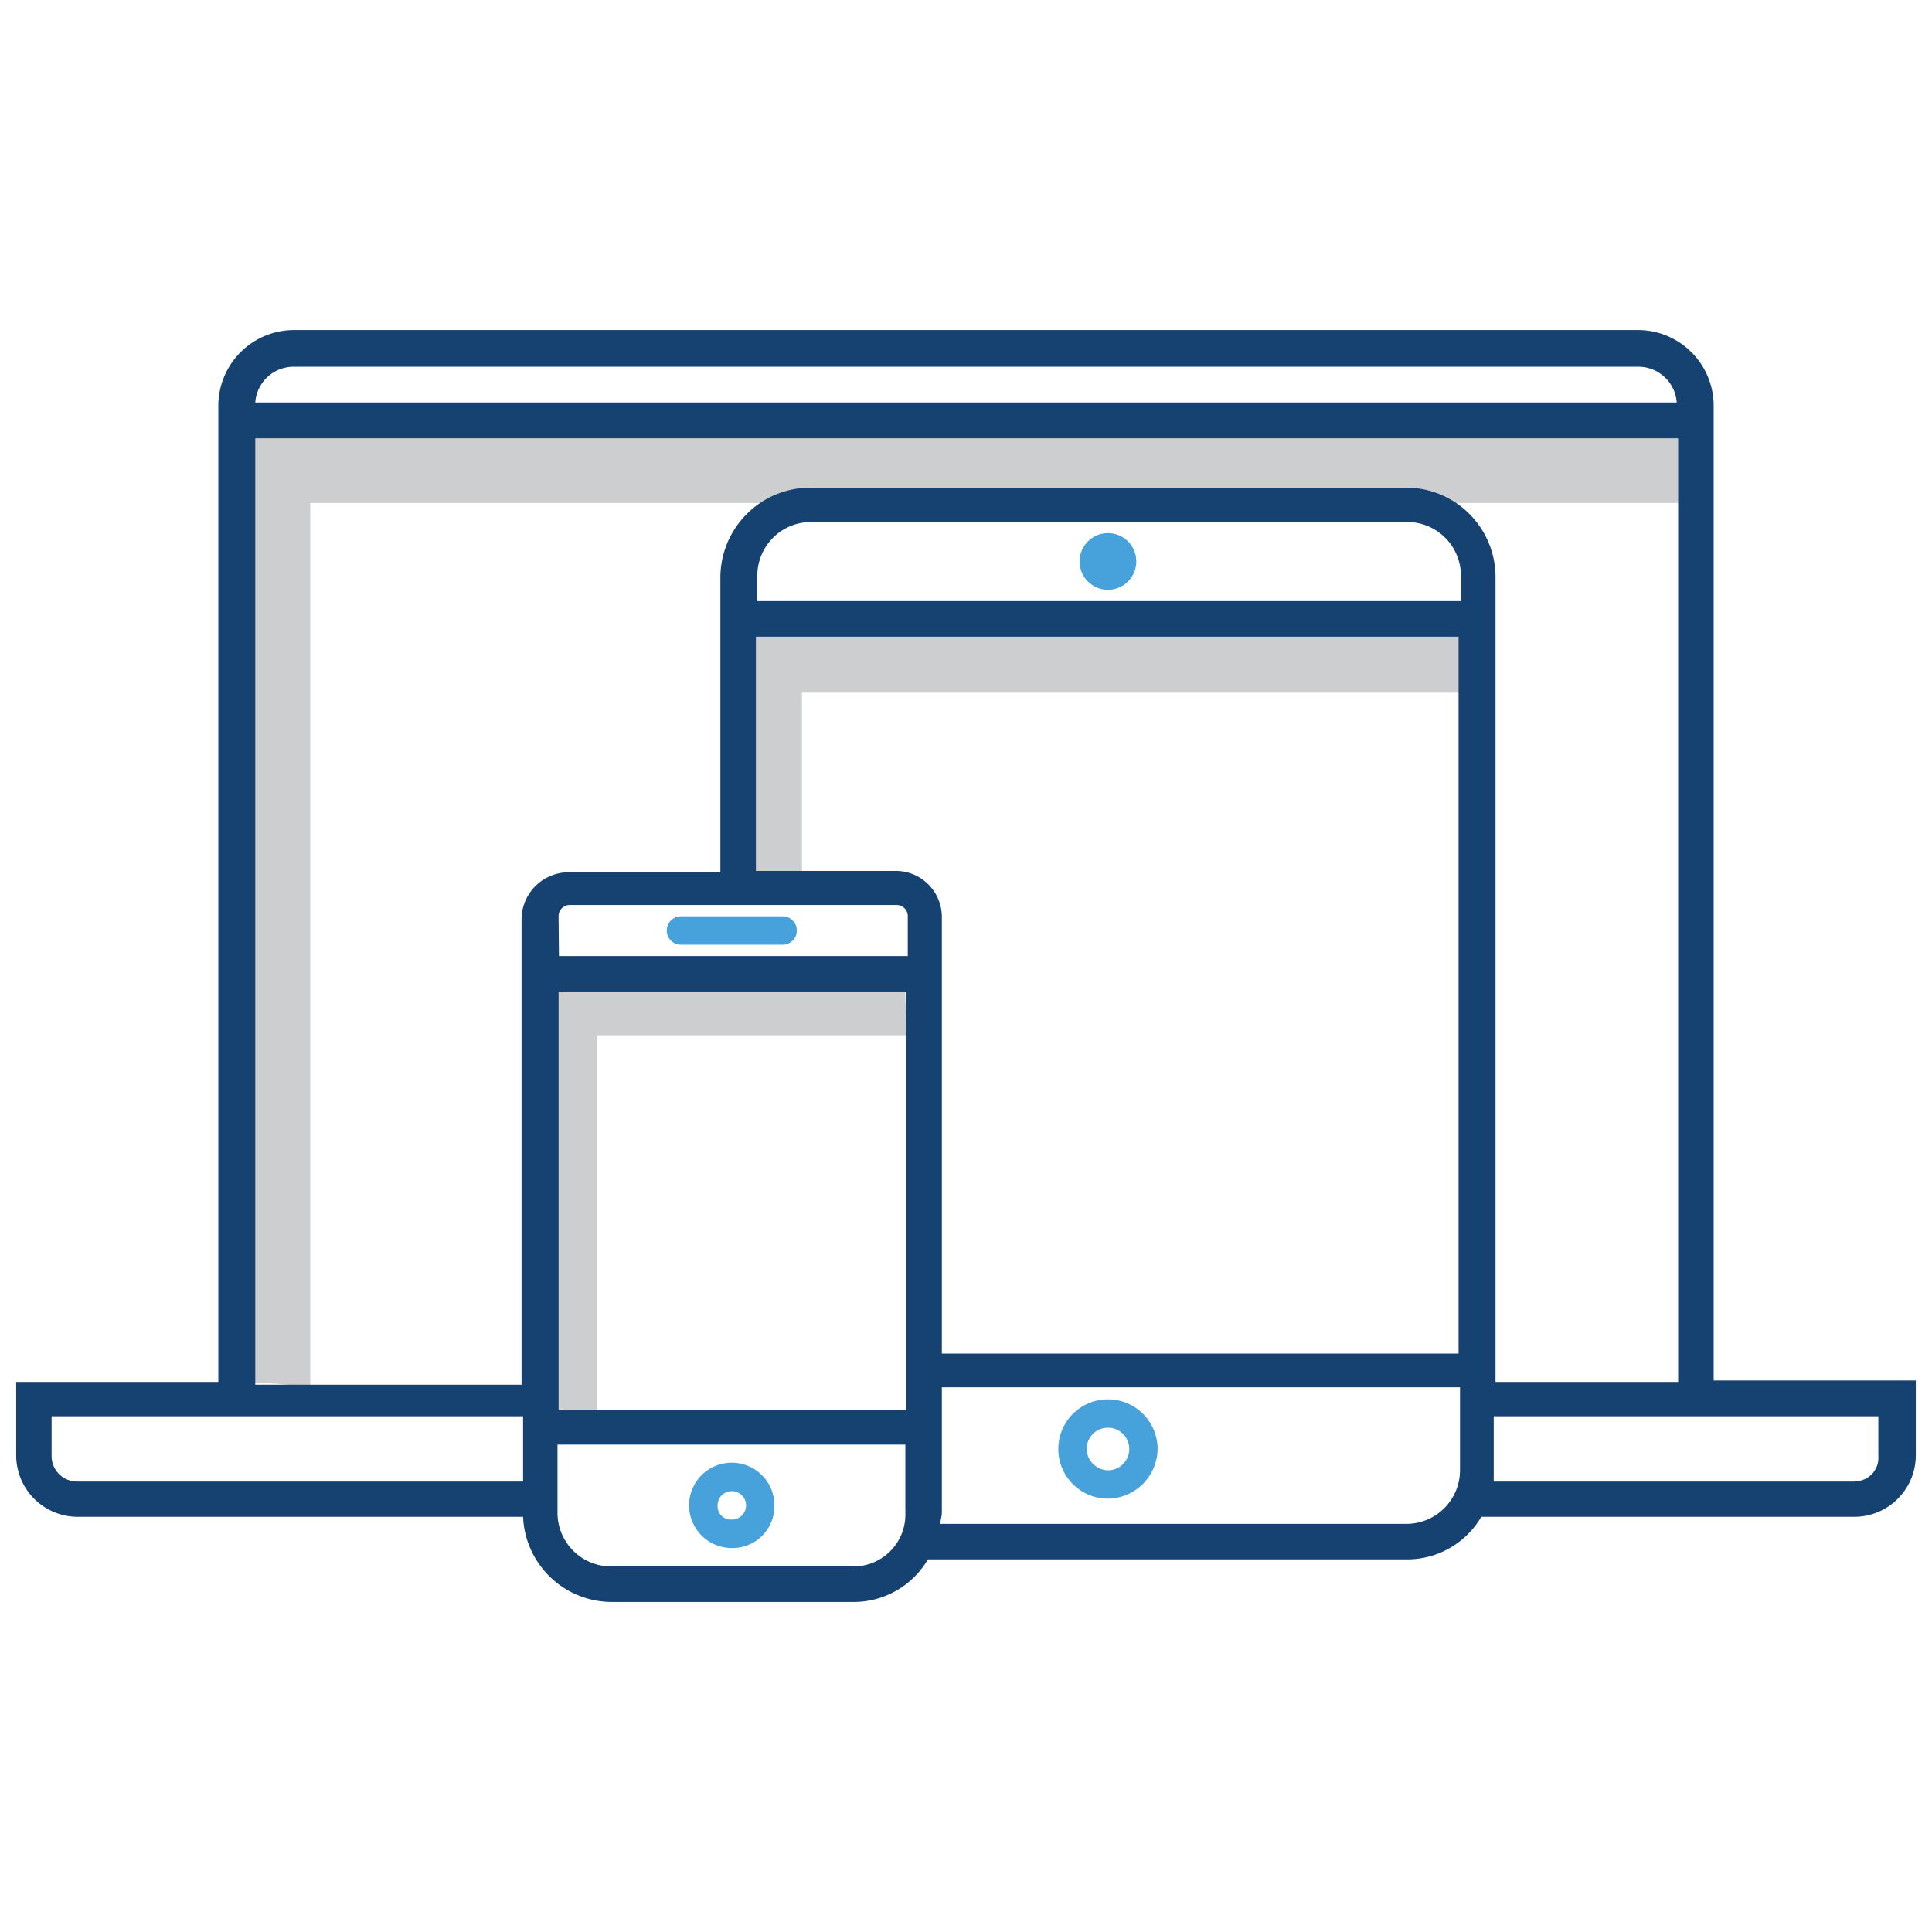 <svg id="Layer_1" data-name="Layer 1" xmlns="http://www.w3.org/2000/svg" viewBox="0 0 216 216"><defs><style>.cls-1{opacity:0.75;}.cls-2{fill:#bcbec0;}.cls-3{fill:#164272;}.cls-4{fill:#47a1db;}</style></defs><g class="cls-1"><path class="cls-2" d="M188.17,49h-.37a20.36,20.36,0,0,0-.15-2.23H30.31s0-.08,0-.12a13.93,13.93,0,0,1-4.13-.3V154.68a34.83,34.83,0,0,1,7.07.28c.45.06.94.13,1.44.23V56.24H187.93a29,29,0,0,1,0-3C188,51.91,188.16,50.43,188.17,49Z"/><path class="cls-2" d="M101.27,109.19H64.4v-.29c-1.32,0-2.64-.08-4-.09v47.83H59c.16.48.32.8.47,1.27h2.23c.31-.16.63-.16.95-.32l.23-.05v1.18a27,27,0,0,0,2.84-.29l1-.14V115.75h34.93A25.79,25.79,0,0,1,101.27,109.19Z"/><path class="cls-2" d="M166.48,75.38v0c0-.13-.05-.26-.07-.39-.11-.48-.27-1-.42-1.43v0h-.34v-1.1a11.16,11.16,0,0,1-.37-1.93,1,1,0,0,1,0-.25H88V68.14a4.44,4.44,0,0,1-4,.32V98.61H85.7v.94c.75,0,1.51,0,2.25.08q.85.06,1.71.15V77.44h76.67c0-.49.11-1,.14-1.43a5.86,5.86,0,0,0,0-.59Z"/></g><path class="cls-3" d="M191.59,154.5V45.31a8.47,8.47,0,0,0-8.41-8.41H32.82a8.47,8.47,0,0,0-8.41,8.41V154.5H1.81v8.25a6.88,6.88,0,0,0,6.82,6.83H58.48a9.94,9.94,0,0,0,9.84,9.52h27a9.61,9.61,0,0,0,8.42-4.76H157.2a9.61,9.61,0,0,0,8.41-4.76h41.76a6.88,6.88,0,0,0,6.82-6.83v-8.41h-22.6Zm-133.11,4v7.14H8.63a2.85,2.85,0,0,1-2.86-2.86v-4.44H58.48Zm148.89,7.14H167v-7.3h43v4.44A2.62,2.62,0,0,1,207.37,165.61ZM28.54,45a4.3,4.3,0,0,1,4.28-4H183.18a4.3,4.3,0,0,1,4.28,4ZM157.2,54.52H90.54a10.06,10.06,0,0,0-10,10v33h-17a5.28,5.28,0,0,0-5.23,5.23v52.06H28.54V49H187.62V154.5H167.2V64.36A10,10,0,0,0,157.2,54.52ZM84.67,64.36a6,6,0,0,1,6-6h66.66a6,6,0,0,1,6,6v2.85H84.67ZM62.45,102.45a1.25,1.25,0,0,1,1.27-1.27h36.5a1.25,1.25,0,0,1,1.27,1.27v4.44h-39Zm37.61-5.08H84.51V71.18h78.56v80.15H105.3V102.45A5.15,5.15,0,0,0,100.06,97.37Zm1.27,13.49v46.81H62.45V110.86Zm-6,64.27h-27a6,6,0,0,1-6-6v-7.62h38.89v7.62A5.81,5.81,0,0,1,95.3,175.13Zm61.9-4.76H105.14c0-.48.16-.79.16-1.27v-14h57.93v9.21A6,6,0,0,1,157.2,170.37Z"/><circle class="cls-4" cx="123.87" cy="62.77" r="3.17"/><path class="cls-4" d="M129.42,162a5.55,5.55,0,1,0-5.55,5.55A5.62,5.62,0,0,0,129.42,162Zm-7.93,0a2.38,2.38,0,1,1,2.38,2.38A2.44,2.44,0,0,1,121.49,162Z"/><path class="cls-4" d="M86.58,168.31a4.77,4.77,0,1,0-4.77,4.76A4.68,4.68,0,0,0,86.58,168.31Zm-6.35,0a1.59,1.59,0,1,1,1.58,1.58A1.49,1.49,0,0,1,80.23,168.31Z"/><path class="cls-4" d="M76.26,102.45a1.59,1.59,0,1,0,0,3.17H87.37a1.59,1.59,0,1,0,0-3.17Z"/></svg>